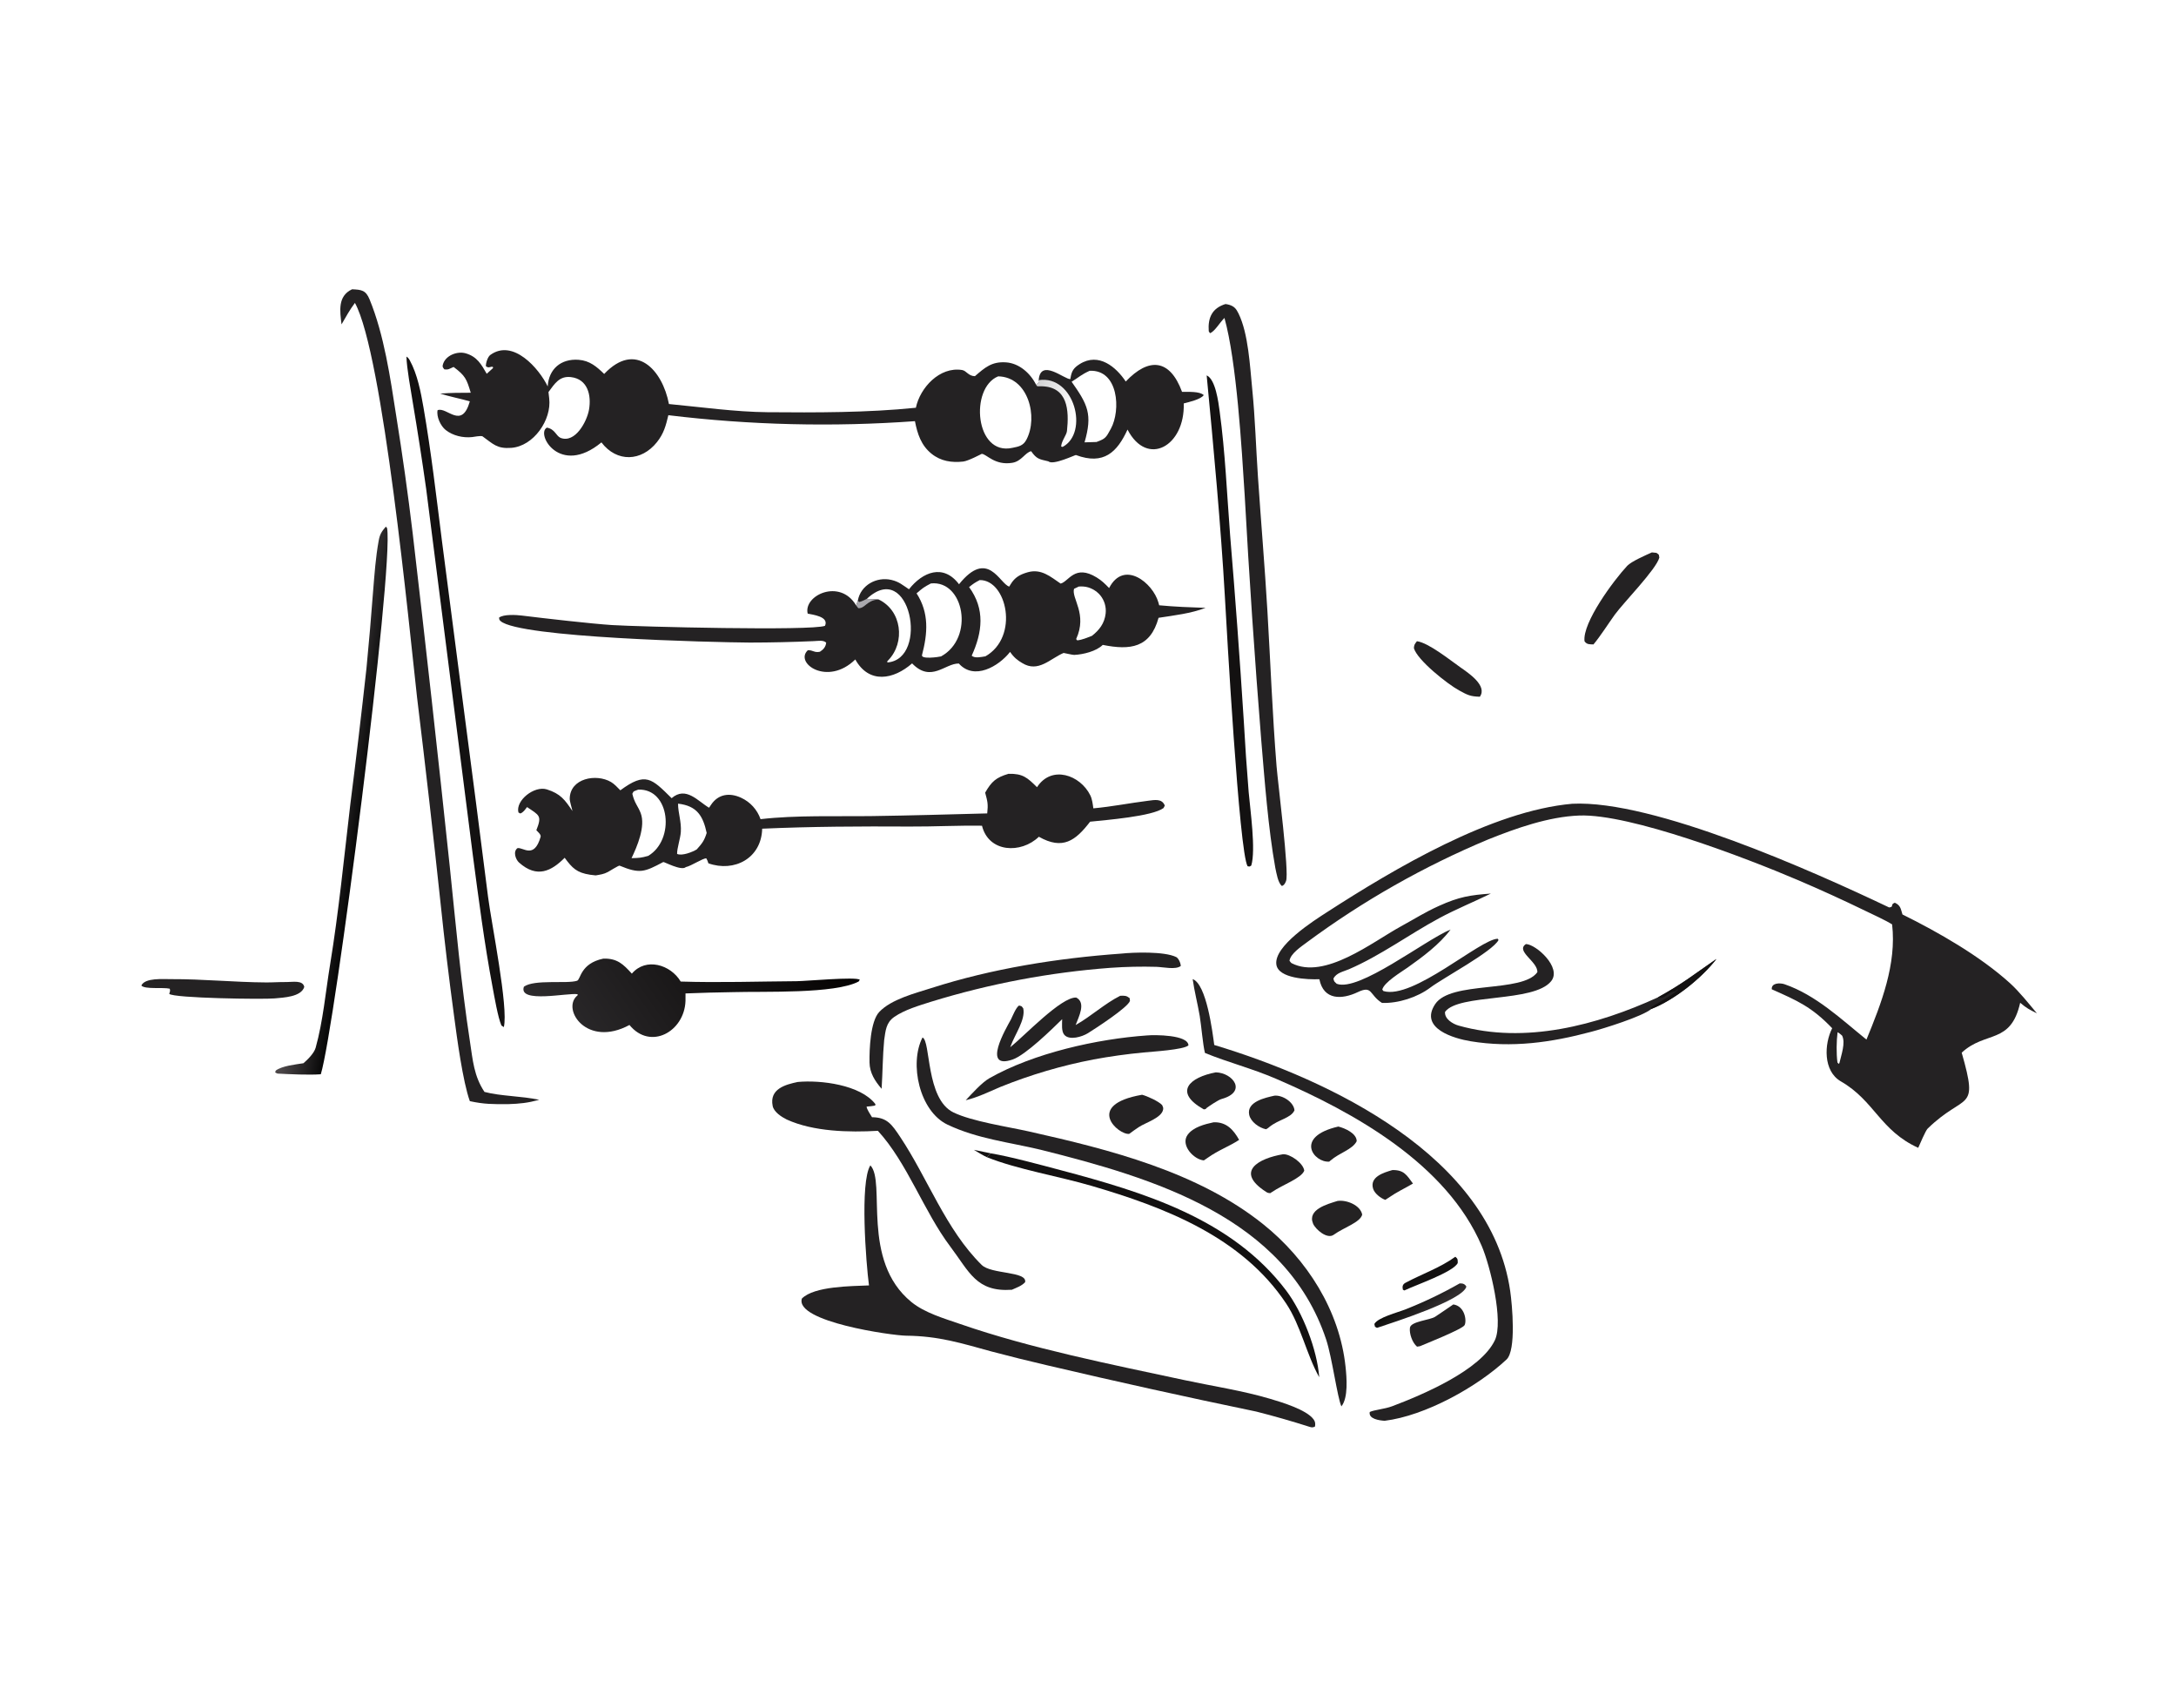 <?xml version="1.0" encoding="utf-8" ?><svg xmlns="http://www.w3.org/2000/svg" xmlns:xlink="http://www.w3.org/1999/xlink" width="650" height="510" viewBox="0 0 650 510"><path fill="white" d="M0 0L650 0L650 510L0 510L0 0Z"/><path fill="#242223" d="M145.395 111.635L147.35 109.857L147.019 109.635L147.431 109.412C146.073 109.657 145.972 109.943 145.15 109.392C145.077 108.42 145.715 106.556 146.441 106.026C153.263 101.055 161.052 110.099 163.609 115.417C163.915 110.21 167.569 107.072 172.838 107.46C176.153 107.705 178.216 109.496 180.477 111.685C189.925 101.704 197.885 110.502 199.822 120.669C209.319 121.573 219.766 123.029 229.224 123.111C243.665 123.236 259.182 123.263 273.584 121.78C274.827 115.795 280.686 109.441 287.37 110.505C288.723 110.721 289.222 112.311 291.216 112.353C294.209 109.779 296.252 107.924 300.53 108.225C304.479 108.504 307.811 111.51 309.509 114.932C309.723 114.687 310.18 114.34 310.449 114.118L310.272 113.534C310.77 106.868 318.024 113.368 319.726 113.228L319.793 112.801C320.13 110.777 320.748 109.855 322.513 108.742C328.215 105.145 333.442 109.665 336.277 113.947C343.091 106.735 349.442 107.082 353.094 117.042C354.998 117.068 358.273 116.82 359.579 118.002C358.692 119.302 355.098 120.089 353.599 120.491C354.007 133.229 342.697 139.647 336.805 128.298C333.735 135.002 329.725 139.018 321.387 135.899C321.204 135.831 314.531 139.065 313.173 137.787C310.455 137.135 309.701 137.156 308.019 134.762C306.219 135.138 305.175 137.757 302.409 138.219C297.143 139.098 294.69 135.589 293.261 135.547C293.241 135.546 289.252 137.682 287.717 137.851C284.273 138.229 281.026 137.745 278.26 135.516C275.144 133.007 274.04 129.566 273.307 125.788C248.754 127.566 224.086 126.968 199.648 124.005C198.885 127.18 198.29 129.478 196.228 132.066C191.615 137.855 184.254 138.175 179.656 132.128C167.21 142.422 159.969 129.528 163.365 127.717C165.798 128.16 166.07 130.154 167.43 130.772C171.833 132.484 175.328 125.852 175.939 122.385C176.704 118.045 175.566 113.196 170.504 112.623C167.075 112.235 165.655 114.652 163.837 117.096L164.058 119.008C164.811 125.387 159.426 133.267 152.711 133.761C148.439 134.076 147.336 132.618 144.101 130.295C143.329 130.099 141.701 130.471 140.993 130.544C138.277 130.823 135.305 130.13 133.153 128.444C131.618 127.241 130.321 124.459 130.712 122.51C133.487 121.386 137.916 128.458 140.345 119.865C137.662 119.105 133.895 118.335 131.486 117.552C134.698 117.311 137.394 117.298 140.616 117.297C139.387 113.177 138.989 112.219 135.497 109.594C134.188 110.152 133.99 110.487 132.72 110.304C132.356 109.797 132.104 109.641 132.268 108.979C132.968 106.158 136.578 104.806 139.079 105.517C142.509 106.492 143.784 108.839 145.395 111.635Z"/><defs><linearGradient id="gradient_0" gradientUnits="userSpaceOnUse" x1="309.124" y1="121.946" x2="321.027" y2="124.411"><stop offset="0" stop-color="#D4D4D5"/><stop offset="1" stop-color="white"/></linearGradient></defs><path fill="url(#gradient_0)" d="M310.272 113.534C320.961 111.932 325.382 129.277 317.409 133.488L316.974 133.36C317.086 131.648 318.581 129.979 318.718 128.713C319.378 122.585 318.979 115.538 311.159 115.37C310.724 115.359 310.289 115.36 309.855 115.374L309.509 114.932C309.723 114.687 310.18 114.34 310.449 114.118L310.272 113.534Z"/><path fill="white" d="M298.164 112.402C307.173 112.566 310.196 124.569 306.598 131.333C305.627 133.159 304.265 133.376 302.425 133.754C291.253 136.254 289.595 115.871 298.164 112.402Z"/><path fill="white" d="M325.5 110.741C334.114 110.352 334.861 122.53 331.818 128.068C330.372 130.7 330.287 130.992 327.542 132.007L323.969 132.114C326.409 123.689 324.914 120.825 320.105 114.014C322.286 112.672 322.906 111.918 325.5 110.741Z"/><path fill="#242223" d="M469.657 240.054C493.877 238.842 541.702 260.257 564.304 271.021C565.901 270.862 564.487 270.181 566.015 269.609C567.757 270.435 567.749 271.384 568.292 273.118C579.035 278.435 591.471 285.543 600.405 293.635C603.135 296.108 606.048 299.76 608.45 302.643C606.151 301.5 605.417 301.146 603.452 299.492C600.63 312.029 593.141 307.78 585.985 314.394C591.179 332.535 587.058 326.103 575.803 337.088C575.194 337.682 573.463 341.783 572.998 342.815C561.6 337.652 559.953 328.766 549.896 322.975C544.524 319.882 544.922 311.743 547.3 307.1C541.159 300.693 536.879 298.86 529.251 295.468C529.083 293.506 531.75 293.504 533.061 293.954C542.409 297.164 550.006 304.405 557.535 310.487C561.966 299.728 566.569 287.918 565.2 276.09C563.501 274.976 559.216 273.009 557.142 272.007C550.498 268.78 543.776 265.716 536.982 262.818C521.83 256.348 487.036 242.984 471.716 243.57C462.59 243.919 452.925 247.348 444.523 250.719C425.307 258.746 407.128 269.061 390.383 281.442C388.69 282.714 385.494 284.809 385.193 286.939C385.312 287.108 385.625 287.565 385.829 287.669C395.695 292.733 409.995 281.318 418.366 276.736C422.872 274.269 425.538 272.505 429.833 270.562C435.91 267.812 439.184 267.336 445.345 266.876C440.199 269.4 434.948 271.509 429.857 274.257C420.832 279.128 412.383 285.407 402.967 289.468C401.24 290.213 399.166 290.525 398.308 292.288C398.602 293.341 398.457 292.98 399.291 293.823C405.929 296.322 425.533 280.845 433.309 277.615C430.054 282.028 424.887 285.855 420.44 288.996C418.568 290.317 413.466 293.352 412.906 295.547L413.238 295.99C422.079 298.659 442.184 280.442 447.398 280.372L447.629 280.765C445.773 284.241 431.045 292.099 427.268 294.95C423.439 297.84 417.718 299.713 412.813 299.537C408.973 297.114 410.036 294.2 405.588 296.313C400.885 298.547 395.382 298.802 394.113 292.459C390.655 292.591 381.885 292.276 381.268 288.092C380.452 282.55 392.471 274.96 396.387 272.432C416.549 259.421 445.615 242.167 469.657 240.054Z"/><path fill="white" d="M548.906 308.288C549.463 308.57 549.803 308.91 550.273 309.315C551.332 311.463 550.03 315.01 549.461 317.476L549.268 317.761L548.871 317.331C548.511 314.609 548.571 311.002 548.906 308.288Z"/><path fill="#242223" d="M286.474 174.497C295.11 163.737 298.606 174.39 301.475 175.192L301.729 174.767L301.894 174.498C303.151 172.422 304.672 171.587 306.967 170.923C311.037 169.745 313.832 172.274 316.827 174.298C319.257 173.7 321.02 168.436 327.581 172.46C329.077 173.378 330.038 174.309 331.305 175.632C335.708 167.099 344.367 174.021 346.048 179.978C346.124 180.244 346.196 180.511 346.262 180.778C350.923 181.217 355.457 181.392 360.134 181.548C355.64 183.246 350.831 183.781 346.077 184.517C343.617 193.496 337.628 194.261 329.41 192.607C327.475 194.526 323.566 195.472 320.885 195.599C320.391 195.623 317.768 194.989 317.714 195.012C313.657 196.742 310.137 200.995 305.344 198.026C303.914 197.205 302.81 196.292 301.727 194.698C298.291 199.067 290.979 203.289 286.418 198.171C282.286 198.092 278.137 204.007 272.455 198.131C266.967 202.949 259.611 204.382 255.487 196.955C247.207 205.072 237.181 198.032 241.321 194.192C242.918 194.155 243.225 195.01 244.919 194.653C245.948 194.012 246.669 193.185 246.791 191.929C245.911 191.115 244.483 191.426 243.104 191.48C236.726 191.76 230.342 191.905 223.958 191.914C212.778 191.831 155.179 190.469 149.543 185.503C149.083 185.097 149.168 185.037 149.065 184.477C150.373 183.399 154.253 183.645 155.858 183.843C162.594 184.674 176.65 186.289 182.825 186.684C190.709 187.19 242.515 188.462 246.435 186.908C247.716 184.122 242.682 183.579 241.268 183.265C239.925 177.836 250.888 172.628 255.748 180.82L256.248 179.373C257.073 174.763 261.848 172.166 266.275 173.201C268.576 173.74 269.617 174.741 271.521 175.993C275.608 170.813 281.783 168.295 286.474 174.497Z"/><path fill="white" d="M258.939 178.853C271.832 166.738 277.692 196.865 265.075 197.852L265.039 197.496L265.346 197.181C270.482 191.854 269.41 182.308 262.402 179.018C261.771 178.936 259.868 178.942 258.939 178.853Z"/><path fill="#A9A8AD" d="M256.248 179.373L256.65 179.802C257.472 179.616 258.175 179.221 258.939 178.853C259.868 178.942 261.771 178.936 262.402 179.018C258.77 179.354 258.436 181.767 256.37 181.645C256.262 181.505 255.816 180.952 255.748 180.82L256.248 179.373Z"/><path fill="white" d="M278.068 174.253C287.953 173.196 291.207 190.492 281.114 196.041C280.44 196.231 275.063 196.992 275.419 195.633C277.103 189.201 277.599 183.088 273.791 177.213C275.617 175.647 275.928 175.368 278.068 174.253Z"/><path fill="white" d="M292.653 173.25C300.735 173.129 304.559 190.195 294.36 196.02C293.13 196.21 291.21 196.693 290.261 195.836C293.475 188.782 294.3 181.94 289.479 175.341C290.797 174.284 291.161 174.041 292.653 173.25Z"/><path fill="white" d="M322.258 175.178C322.71 175.143 323.164 175.141 323.617 175.172C325.537 175.291 327.474 176.345 328.687 177.825C329.921 179.347 330.491 181.301 330.269 183.248C329.936 186.17 328.382 188.176 326.177 189.906C324.721 190.462 323.334 191.084 321.79 191.257L321.456 190.87C324.909 183.382 320 178.682 320.826 175.862L322.258 175.178Z"/><path fill="#242223" d="M301.248 231.112C305.524 231.001 306.891 232.257 309.77 235.111C314.124 228.396 322.696 231.472 325.678 237.519C326.26 238.697 326.415 240.134 326.594 241.421C332.065 240.934 337.476 239.842 342.918 239.164C344.882 238.92 347.096 238.429 347.943 240.6L347.562 241.333C344.205 243.832 330.336 244.914 325.629 245.41C321.261 251.108 317.446 253.935 310.323 249.909C304.999 255.06 295.321 254.675 293.335 246.614C286.102 246.503 278.951 246.9 271.767 246.86C257.007 246.777 242.427 246.846 227.674 247.5C227.454 256.373 219.303 260.585 211.603 257.839C211.376 257.115 211.346 257.026 210.983 256.363C209.953 256.291 206.522 258.614 204.865 258.971C203.572 260.201 198.356 257.337 198.127 257.458C192.473 260.462 191.128 261.039 185.063 258.536C184.84 258.444 182.063 260.176 181.575 260.439C180.378 261.084 179.263 261.229 177.939 261.45C177.381 261.403 176.825 261.338 176.271 261.256C172.254 260.637 170.947 259.264 168.675 256.19C164.738 260.144 160.415 262.41 155.04 257.608C154.047 256.721 153.176 254.359 154.569 253.313C156.239 252.955 159.536 256.709 161.487 249.936C161.679 249.272 160.694 248.485 160.216 247.958C161.966 243.558 161.116 243.542 157.436 241.044C156.779 241.876 156.379 242.589 155.421 242.963L154.863 242.652C153.934 239.083 159.609 234.583 163.355 235.766C167.448 237.058 168.748 238.885 171.002 242.233C170.813 241.284 170.172 239.395 170.185 238.532C170.273 232.426 178.111 230.974 182.512 233.554C183.51 234.138 184.502 235.221 185.301 236.038C192.88 230.442 194.657 232.502 200.626 238.393C204.892 234.685 208.509 239.318 211.806 241.241L212.406 240.351C214.547 237.144 217.94 236.677 221.372 238.258C224.101 239.508 226.202 241.819 227.185 244.655C237.823 243.42 249.895 243.885 260.603 243.732C272.027 243.568 283.474 243.236 294.896 242.936C295.205 240.097 294.996 239.423 294.281 236.737C296.196 233.378 297.574 232.195 301.248 231.112Z"/><path fill="white" d="M190.647 235.833C200.177 235.449 201.731 250.816 193.626 255.621C191.459 256.234 190.896 256.241 188.649 256.301C190.321 252.803 192.897 246.815 191.381 242.843C190.534 240.625 189.593 240.036 188.886 237.08C189.307 236.128 189.334 236.389 190.647 235.833Z"/><path fill="white" d="M202.542 240.024C208.189 240.662 210.003 243.686 211.097 248.776C210.335 251.168 209.724 251.888 208.132 253.686C206.804 254.495 203.737 255.694 202.259 255.04C202.204 253.384 203.24 250.477 203.372 248.481C203.577 245.371 202.551 242.844 202.542 240.024Z"/><path fill="#242223" d="M259.989 348.055C264.735 352.953 257.018 376.453 272.249 388.87C276.24 392.123 282.047 393.779 286.864 395.449C307.865 402.728 332.077 407.532 353.922 412.212C362.332 414.014 371.123 415.324 379.355 417.762C382.848 418.796 390.235 420.998 392.37 423.895C392.908 424.626 392.934 425.177 392.814 426.047C392.233 426.371 391.868 426.364 391.183 426.146C385.883 424.457 380.668 422.958 375.267 421.589C354.294 417.237 333.379 412.609 312.528 407.705C307.093 406.438 301.676 405.092 296.28 403.667C287.029 401.137 280.462 399.028 270.675 398.923C266.449 398.877 237.398 394.772 239.528 387.838C243.228 384.103 254.393 384.139 259.576 383.907C258.71 377.417 256.803 353.112 259.989 348.055Z"/><path fill="#242223" d="M105.168 86.396C107.901 86.526 109.249 86.615 110.393 89.403C114.761 100.052 116.589 112.845 118.34 124.094C120.223 135.799 121.87 147.541 123.28 159.313C127.156 192.469 130.848 225.647 134.355 258.844C136.169 276.28 137.719 293.761 140.382 311.093C141.229 316.608 141.547 321.359 144.72 326.118C149.634 327.419 155.791 327.321 161.076 328.48C157.565 329.425 155.329 329.648 151.695 329.772C147.312 329.786 144.696 329.823 140.346 328.876C138.242 323.043 136.495 309.93 135.632 303.406C134.113 292.232 132.772 281.034 131.61 269.817C129.419 249.272 127.074 228.744 124.575 208.235C122.236 187.475 114.421 105.721 106.023 90.466C104.49 92.5 103.295 94.678 102.021 96.879C101.54 92.894 100.812 88.442 105.168 86.396Z"/><defs><linearGradient id="gradient_1" gradientUnits="userSpaceOnUse" x1="240.203" y1="270.478" x2="172.323" y2="317.669"><stop offset="0" stop-color="#050302"/><stop offset="1" stop-color="#2C2A2C"/></linearGradient></defs><path fill="url(#gradient_1)" d="M180.215 286.308C184.373 286.182 186.173 287.974 188.741 290.794C192.934 285.842 200.334 288.099 203.332 293.154C214.831 293.521 226.465 293.125 237.967 293.047C240.793 293.028 255.577 291.661 256.83 292.613L256.496 293.139C249.428 296.901 228.118 296.041 218.927 296.318C214.207 296.386 209.489 296.515 204.772 296.705C204.79 297.457 204.787 298.21 204.766 298.962C204.432 308.129 194.286 313.776 188.028 306.127C175.373 312.963 167.774 301.582 172.323 297.44L172.57 297.219L172.522 296.938C169.79 296.421 154.747 299.807 156.494 294.696C159.593 292.422 169.41 293.908 172.384 292.914C173.471 292.55 173.336 287.747 180.215 286.308Z"/><path fill="#242223" d="M275.568 309.86C278.068 310.887 276.512 328.2 284.783 332.232C290.322 334.932 301.063 336.516 307.396 337.936C331.415 343.323 357.795 349.968 377.354 365.651C390.412 376.123 400.186 391.404 401.943 408.292C402.265 411.384 402.792 417.436 400.696 420.034C399.484 417.415 397.899 405.371 396.145 400.087C384.001 363.506 344.453 351.792 310.852 343.389C301.386 341.126 291.957 340.13 283.046 335.897C274.65 331.909 271.546 317.663 275.568 309.86Z"/><path fill="#242223" d="M356.267 292.419C360.4 293.91 362.189 308.183 362.71 312.097C397.288 322.527 445.287 345.279 451.117 385.581C451.717 389.731 452.968 403.281 450.018 406.038C441.187 414.291 425.689 422.858 413.612 424.339C412.047 424.241 408.732 423.802 409.163 421.706C410.522 421.065 413.59 420.848 415.857 419.995C425.003 416.553 442.344 409.187 446.54 400.271C449.209 394.599 445.133 378.037 442.621 372.151C432.154 347.62 404.484 332.224 381.157 322.19C373.868 319.054 366.776 317.291 359.936 314.476C359.303 312.036 358.857 306.287 358.375 303.446C357.761 299.831 356.744 295.887 356.267 292.419Z"/><path fill="#242223" d="M366.064 90.805C366.472 90.857 366.846 90.927 367.238 91.052C368.717 91.523 369.281 92.25 369.958 93.622C372.917 99.615 373.381 109.459 374.058 116.212C374.927 124.885 375.171 133.64 375.761 142.336C376.669 155.739 377.803 169.111 378.597 182.525C379.511 197.954 380.09 213.41 381.324 228.819C381.725 233.827 385.162 260.659 384.157 263.134C383.868 263.845 383.641 264.323 382.944 264.625C381.731 263.709 381.296 260.734 380.956 259.211C378.851 247.615 377.758 232.994 376.756 221.136C374.799 196.746 373.149 172.332 371.804 147.901C370.921 133.894 369.381 107.89 365.761 94.955C364.309 96.395 362.818 99.061 361.425 99.512L361.065 98.921C360.779 94.855 362.071 92.055 366.064 90.805Z"/><path fill="#242223" d="M238.3 323.146C245.116 322.513 257.059 323.964 261.511 329.781L261.405 330.199C260.459 330.368 259.821 330.428 258.86 330.506C258.921 331.319 259.992 332.854 260.479 333.673C264.988 333.705 266.396 335.822 268.887 339.547C277.174 351.997 282.504 367.191 293.235 377.785C296.117 380.631 306.901 379.626 306.214 382.95C305.165 384.079 303.694 384.562 302.249 385.206C291.636 385.929 289.59 379.899 283.843 372.271C275.948 361.793 271.043 347.342 262.238 337.734C253.681 338.23 242.978 338.002 235.016 334.363C233.466 333.594 231.179 332.136 230.809 330.322C229.761 325.181 234.7 323.907 238.3 323.146Z"/><path fill="#131111" d="M121.41 106.5C121.877 106.793 122.139 107.125 122.402 107.606C124.692 111.801 125.699 117.052 126.508 121.733C128.797 134.962 130.339 148.299 132.022 161.608L138.516 211.594C140.983 230.211 143.431 249.277 145.791 267.888C146.77 275.615 151.94 300.978 150.499 306.756L149.788 306.287C148.755 303.988 147.663 297.587 147.139 294.808C144.671 281.714 142.982 268.498 141.227 255.296L127.308 146.05C126.089 137.431 124.757 128.828 123.311 120.245C122.728 116.606 121.49 109.953 121.41 106.5Z"/><defs><linearGradient id="gradient_2" gradientUnits="userSpaceOnUse" x1="108.062" y1="240.299" x2="96.489" y2="238.524"><stop offset="0" stop-color="#090909"/><stop offset="1" stop-color="#4B4648"/></linearGradient></defs><path fill="url(#gradient_2)" d="M115.246 157.289L115.631 157.723C117.663 169.981 100.024 307.286 95.828 320.842C92.392 321.111 86.473 320.833 82.913 320.645C82.715 320.594 82.391 320.401 82.192 320.297L82.38 319.735C84.283 318.318 88.216 317.941 90.645 317.547C91.942 316.427 93.835 314.548 94.294 312.905C96.496 305.008 97.259 296.264 98.586 288.184C101.196 272.286 102.747 256.257 104.636 240.279C106.363 226.729 107.974 213.164 109.469 199.586C110.213 191.912 110.875 184.23 111.452 176.542C111.858 171.529 112.217 166.388 113.128 161.432C113.487 159.481 114.031 158.738 115.246 157.289Z"/><path fill="#242223" d="M335 284.805C338.518 284.43 347.793 284.089 351.348 285.839C351.972 286.146 352.659 287.473 352.717 288.501C351.183 289.702 347.493 288.82 345.423 288.759C340.865 288.633 336.304 288.731 331.756 289.052C313.581 290.412 295.617 293.803 278.198 299.162C274.61 300.299 270.186 301.586 267.101 303.74C264.656 305.447 264.53 307.842 264.114 310.621C263.679 315.114 263.651 320.506 263.35 325.188C261.367 322.884 259.788 320.445 259.737 317.335C259.673 313.463 259.982 305.047 262.642 302.236C266.24 298.434 273.309 296.673 278.113 295.13C296.362 289.269 315.876 286.171 335 284.805Z"/><path fill="#131111" d="M360.448 112.116C363.114 113.285 363.962 120.183 364.32 122.806C366 135.111 366.492 147.493 367.454 159.855C368.994 178.281 370.351 196.723 371.526 215.176C371.919 222.304 372.409 229.426 372.993 236.541C373.467 241.985 375.177 253.865 373.77 258.511C373.1 258.898 373.453 258.826 372.673 258.718C370.15 254.639 366.407 187.357 365.88 178.081C364.698 157.248 362.474 133.27 360.448 112.116Z"/><path fill="#242223" d="M493.284 301.336C490.574 303.608 478.929 307.222 475.314 308.162C463.338 311.367 451.625 313.017 439.282 310.982C434.371 310.172 423.825 307.177 428.722 299.871C433.421 292.859 454.755 296.652 459.223 290.363C459.422 287.188 452.59 284.076 455.817 281.957C458.802 282.01 466.636 288.981 463.343 293.054C458.12 299.517 435.759 296.679 431.656 302.199C431.433 304.289 433.932 305.808 435.697 306.306C455.589 311.919 476.99 306.211 495.217 297.889C502.875 293.657 505.609 291.318 512.724 286.408C508.22 292.214 500.156 298.655 493.284 301.336Z"/><path fill="#131111" d="M495.217 297.889C502.875 293.657 505.609 291.318 512.724 286.408C508.22 292.214 500.156 298.655 493.284 301.336L493.115 301.008C493.588 300.297 499.187 297.612 501.202 295.688L501.083 295.415C500.851 295.693 500.552 296.1 500.153 296.133C498.153 296.299 497.303 298.617 495.217 297.889Z"/><path fill="#242223" d="M342.688 309.244C344.884 309.046 354.907 309.021 355.006 312.216C353.574 313.546 344.167 314.079 341.584 314.337C336.591 314.813 331.622 315.505 326.69 316.413C317.141 318.247 307.793 321.006 298.78 324.652C295.185 326.178 292.281 327.657 288.474 328.605C290.271 326.676 293.345 323.275 295.534 322.033C308.8 314.503 327.805 310.276 342.688 309.244Z"/><path fill="#242223" d="M334.628 297.404C336.006 297.354 336.476 297.344 337.442 298.108L337.536 298.92C336.952 300.885 327.139 307.233 324.982 308.574C323.239 309.657 319.475 310.795 317.947 309.093C316.994 308.03 317.274 305.818 317.279 304.396C314.219 307.406 306.359 315.11 302.473 316.444C293.214 319.62 300.436 307.27 301.994 304.45C302.567 303.254 303.452 300.972 304.405 300.309C305.409 300.619 305.003 300.344 305.662 301.173C306.383 304.545 303.172 308.904 301.922 312.368L301.78 312.768C305.949 309.453 317.029 297.683 321.484 297.933C324.486 299.479 322.228 303.678 321.306 306.148C326.004 303.474 329.998 299.728 334.628 297.404Z"/><path fill="#131111" d="M296.022 344.472C301.776 345.429 310.908 347.913 316.843 349.489C341.663 356.08 367.969 364.009 384.177 385.418C389.149 391.986 393.454 403.128 394.071 411.33C390.273 404.555 388.544 395.861 384.211 389.344C370.971 369.43 347.977 360.587 326.019 354.163C316.238 351.301 303.854 349.243 294.828 345.626C295.247 345.112 295.529 344.905 296.022 344.472Z"/><path fill="#242223" d="M51.117 292.434C60.5 292.389 70.11 293.364 79.511 293.419C81.511 293.431 83.559 293.27 85.537 293.304C87.309 293.334 90.491 292.627 90.89 294.771C89.945 297.76 84.7 297.937 82.036 298.189C78.649 298.511 51.847 298.131 50.554 296.832C50.791 296.013 50.88 296.071 50.714 295.29C48.69 294.815 43.246 295.549 42.224 294.342C43.316 291.955 48.757 292.462 51.117 292.434Z"/><path fill="#242223" d="M493.445 164.982L494.796 165.119C495.722 165.82 495.433 165.369 495.665 166.535C494.753 170.047 484.902 180.043 482.336 183.608C480.505 186.151 477.958 190.142 475.994 192.467C474.782 192.418 474.041 192.533 473.316 191.521C472.643 185.975 482.029 173.317 486.076 168.989C487.296 167.683 491.624 165.798 493.445 164.982Z"/><path fill="#242223" d="M423.253 191.508C426.743 191.964 433.24 197.215 436.254 199.322C438.637 200.989 444.406 204.803 442.05 208.088C439.184 208.012 438.388 207.589 435.808 206.175C432.395 204.305 423.367 197.185 422.352 193.586C422.414 192.516 422.584 192.417 423.253 191.508Z"/><path fill="#242223" d="M341.159 326.964C342.667 327.363 346.106 328.9 347.154 330.056C347.377 330.655 347.531 330.754 347.447 331.329C347.078 333.842 342.19 335.291 340.23 336.589C339.144 337.308 338.324 337.892 337.322 338.644C334.168 339.091 323.753 329.998 341.159 326.964Z"/><path fill="#242223" d="M383.234 344.734C385.306 344.566 389.328 347.357 389.596 349.639C388.701 351.938 383.098 353.867 380.047 355.96L379.431 356.359C378.899 356.32 378.699 356.296 378.232 355.996C368.701 349.884 376.017 345.961 383.234 344.734Z"/><path fill="#242223" d="M362.532 335.185C366.331 335.059 368.452 337.397 370.144 340.446C366.927 342.53 364.097 343.421 360.753 345.793L359.608 346.571C356.576 346.317 352.55 341.991 354.755 338.93C356.418 336.62 359.902 335.753 362.532 335.185Z"/><path fill="#242223" d="M434.117 389.593C437.538 390.057 438.187 394.415 437.498 395.769C436.89 396.963 425.639 401.429 424.14 402.069L423.283 402.198C421.908 401.042 420.929 398.366 421.165 396.557C421.417 394.631 427.147 394.28 428.695 393.269C430.563 392.048 432.364 390.776 434.117 389.593Z"/><path fill="#242223" d="M399.512 358.686C402.205 358.269 406.34 359.925 406.908 362.749C406.358 365.092 401.368 366.635 398.482 368.723C396.495 370.297 392.944 367.153 392.234 365.469C390.434 361.197 396.615 359.602 399.512 358.686Z"/><path fill="#242223" d="M363.192 320.272C368.307 320.416 372.65 326.094 364.896 328.234C363.882 328.514 361.282 330.287 360.397 330.94C360.05 331.372 360.267 331.187 359.596 331.336C350.411 326.182 355.322 321.747 363.192 320.272Z"/><path fill="#242223" d="M399.775 336.461C401.774 336.952 405.284 338.511 405.263 340.845C403.952 343.379 400.191 344.223 397.393 346.65L397.067 346.935C392.503 347.322 386.458 339.522 399.775 336.461Z"/><path fill="#242223" d="M380.654 327.246C382.914 326.967 386.446 329.046 386.679 331.607C385.646 333.969 381.879 334.332 379.113 336.637L378.803 336.898C378.717 336.994 378.302 337.196 378.166 337.269C376.102 336.839 373.595 335.051 373.151 332.945C372.325 329.02 378.026 327.84 380.654 327.246Z"/><defs><linearGradient id="gradient_3" gradientUnits="userSpaceOnUse" x1="422.3" y1="387.158" x2="426.11" y2="392.471"><stop offset="0" stop-color="#0F0F0D"/><stop offset="1" stop-color="#302C2D"/></linearGradient></defs><path fill="url(#gradient_3)" d="M436.027 383.309C436.978 383.277 437.574 383.477 438.026 384.268C436.977 388.366 416.233 394.938 411.957 396.38L411.315 396.587L410.723 396.239L410.54 395.431C411.571 393.476 417.521 391.995 419.877 391.045C425.437 388.853 430.834 386.268 436.027 383.309Z"/><path fill="#242223" d="M415.921 349.46C419.37 349.384 420.197 350.932 422.07 353.488C419.289 355.12 417.517 355.835 414.678 357.792L413.81 358.354C412.437 357.886 410.598 356.449 410.165 355.027C409.079 351.467 413.364 350.192 415.921 349.46Z"/><path fill="#131111" d="M434.73 375.345C435.538 375.978 435.438 376.309 435.442 377.221C434.146 379.913 423.018 383.739 419.504 385.413L419.061 385.192C418.85 384.261 418.953 383.593 419.852 383.113C424.753 380.496 430.208 378.631 434.73 375.345Z"/><path fill="#131111" d="M290.902 343.419C292.605 343.786 294.312 344.137 296.022 344.472C295.529 344.905 295.247 345.112 294.828 345.626C293.903 345.238 291.869 343.985 290.902 343.419Z"/></svg>